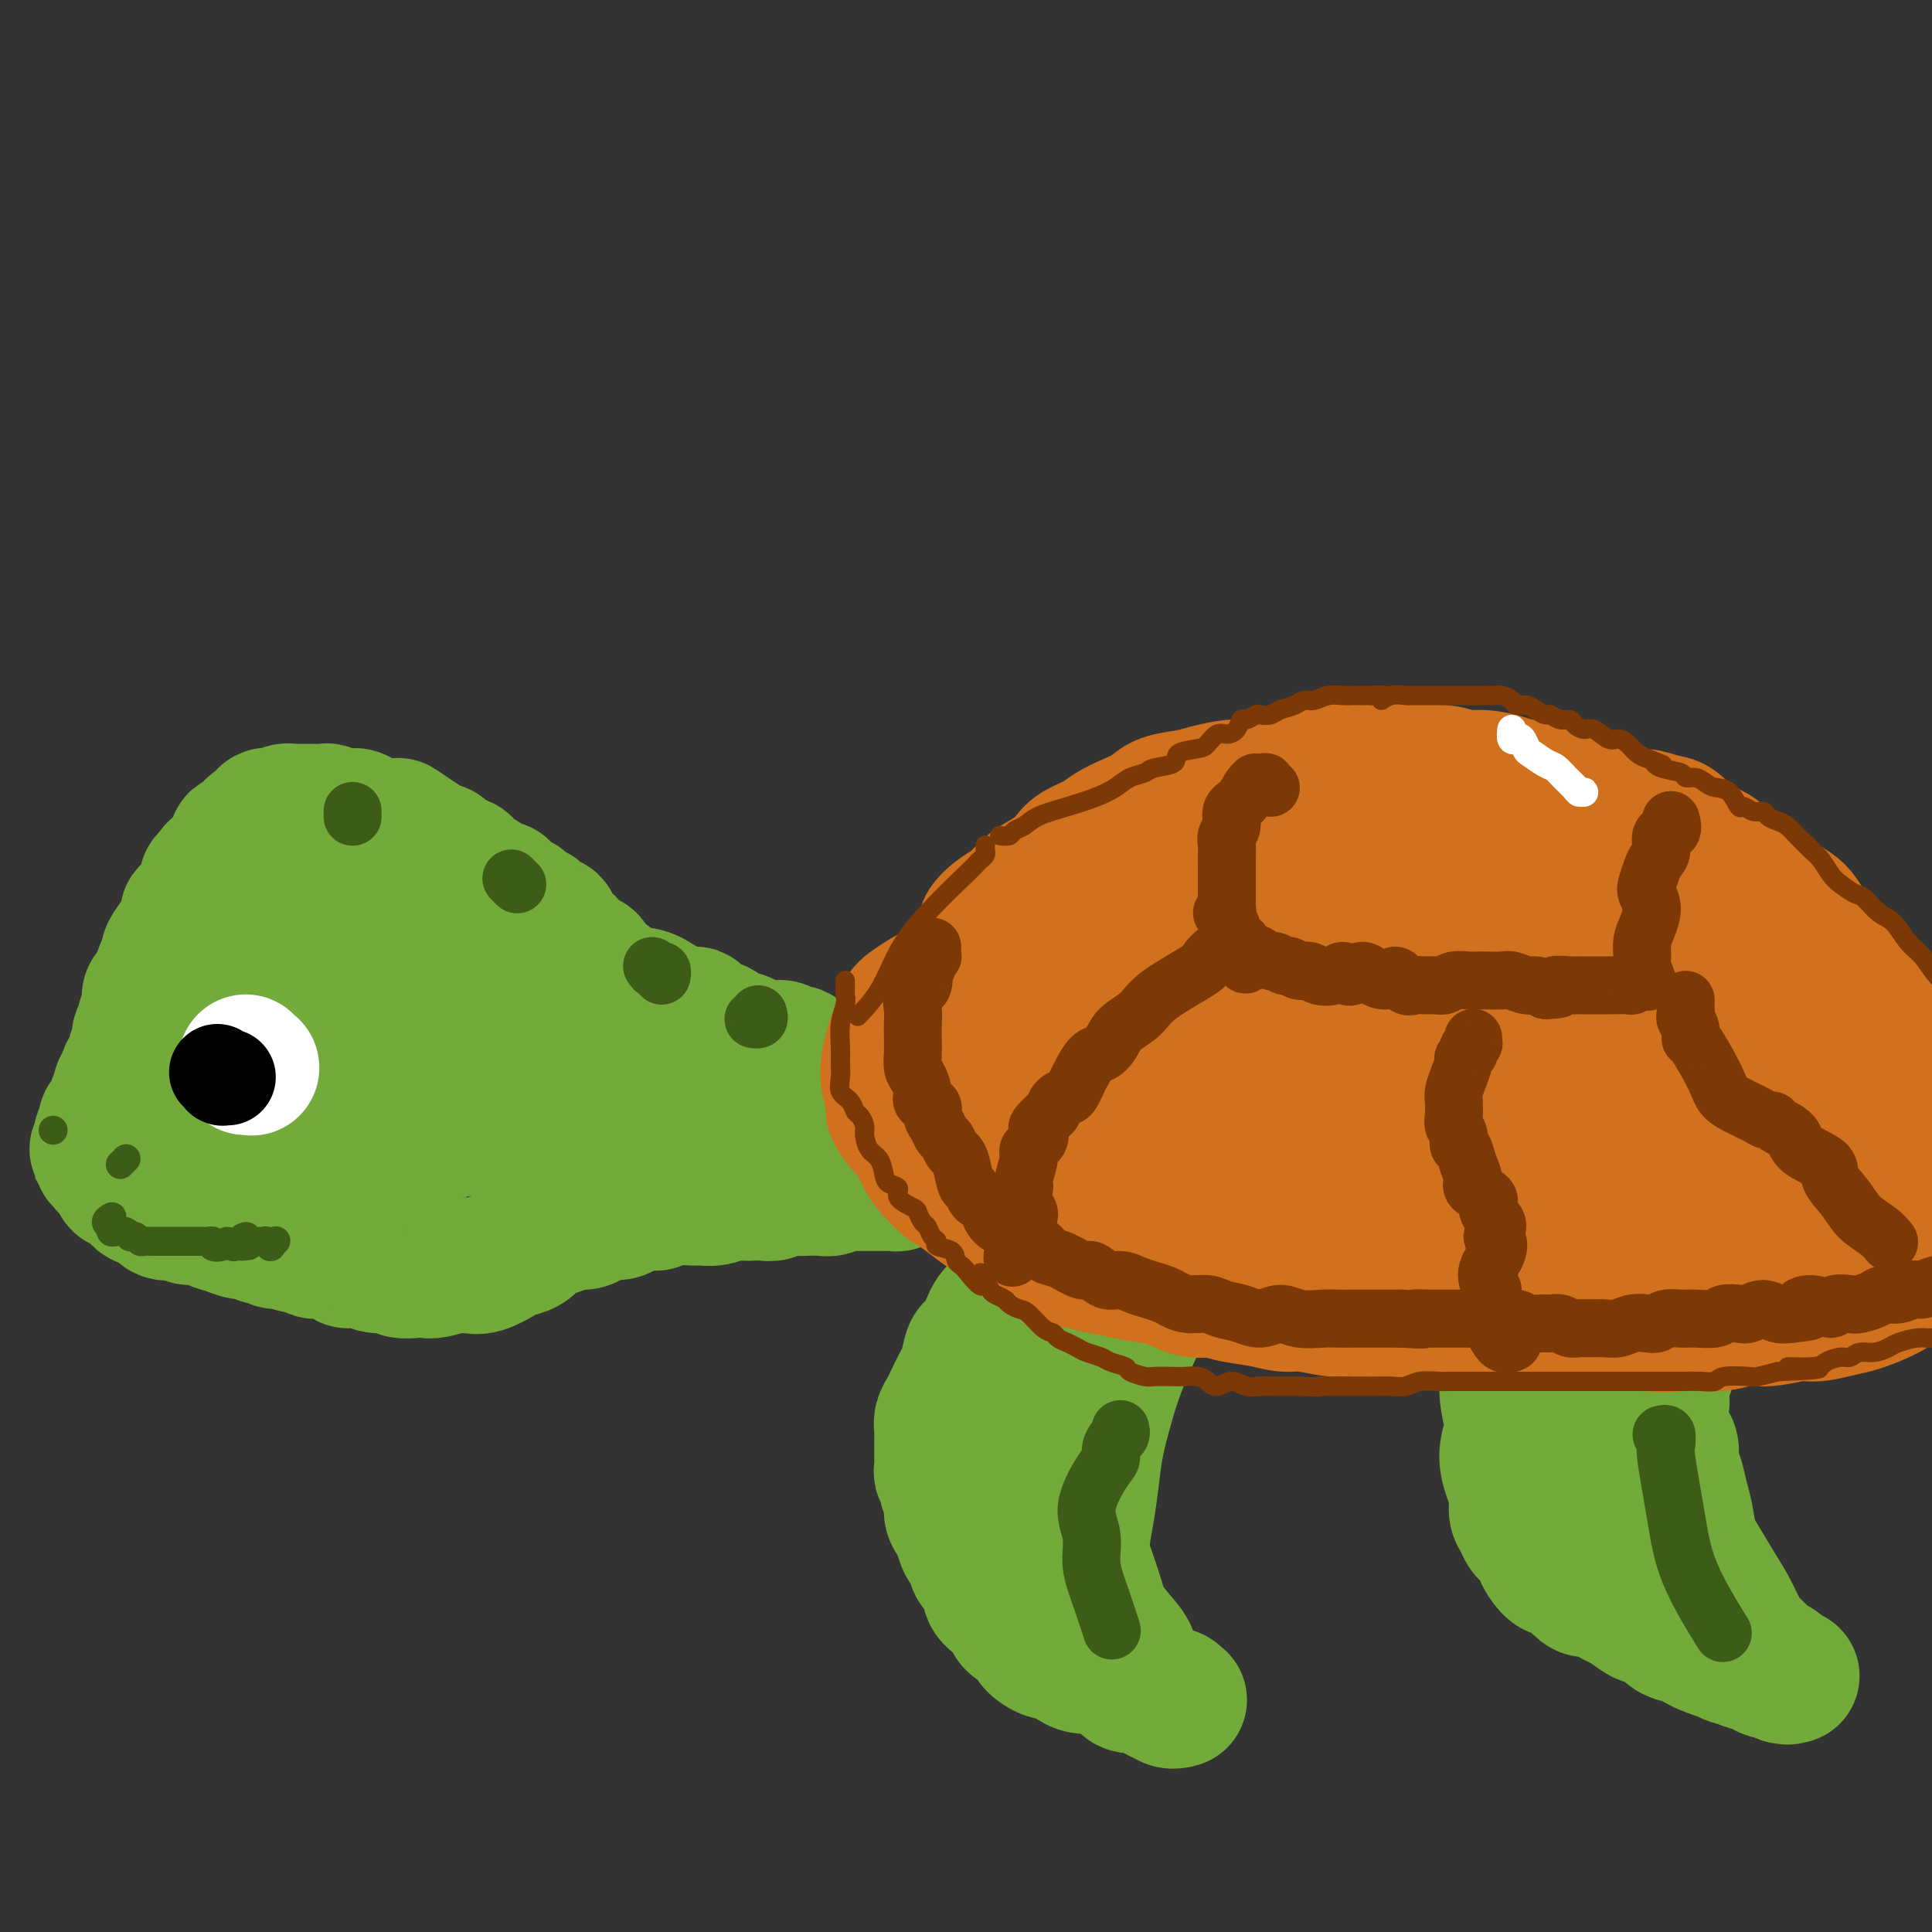 <svg viewBox='0 0 400 400' version='1.1' xmlns='http://www.w3.org/2000/svg' xmlns:xlink='http://www.w3.org/1999/xlink'><rect x="0" y="0" width="400" height="400" fill="#333333" stroke="none"/><g fill='none' stroke='rgb(210,113,29)' stroke-width='28' stroke-linecap='round' stroke-linejoin='round'><path d='M248,187c-0.051,-0.145 -0.101,-0.290 0,0c0.101,0.290 0.354,1.017 1,1c0.646,-0.017 1.686,-0.776 2,-1c0.314,-0.224 -0.097,0.087 1,0c1.097,-0.087 3.702,-0.573 6,-1c2.298,-0.427 4.288,-0.796 6,-1c1.712,-0.204 3.145,-0.243 5,0c1.855,0.243 4.132,0.767 6,1c1.868,0.233 3.328,0.174 5,0c1.672,-0.174 3.554,-0.464 5,0c1.446,0.464 2.454,1.682 4,2c1.546,0.318 3.631,-0.265 5,0c1.369,0.265 2.022,1.376 3,2c0.978,0.624 2.280,0.759 4,1c1.720,0.241 3.856,0.588 5,1c1.144,0.412 1.295,0.888 2,1c0.705,0.112 1.962,-0.139 3,0c1.038,0.139 1.856,0.670 3,1c1.144,0.330 2.613,0.459 4,1c1.387,0.541 2.692,1.495 4,2c1.308,0.505 2.619,0.561 4,1c1.381,0.439 2.831,1.262 4,2c1.169,0.738 2.056,1.393 3,2c0.944,0.607 1.944,1.167 3,2c1.056,0.833 2.168,1.940 3,3c0.832,1.060 1.383,2.074 2,3c0.617,0.926 1.299,1.764 2,3c0.701,1.236 1.419,2.871 2,4c0.581,1.129 1.023,1.751 1,3c-0.023,1.249 -0.512,3.124 -1,5'/><path d='M345,225c-0.347,2.179 -1.215,3.626 -2,5c-0.785,1.374 -1.488,2.674 -2,4c-0.512,1.326 -0.832,2.676 -2,4c-1.168,1.324 -3.184,2.621 -5,4c-1.816,1.379 -3.431,2.838 -6,4c-2.569,1.162 -6.092,2.026 -9,3c-2.908,0.974 -5.202,2.058 -8,3c-2.798,0.942 -6.100,1.742 -9,2c-2.900,0.258 -5.399,-0.027 -8,0c-2.601,0.027 -5.303,0.364 -8,0c-2.697,-0.364 -5.389,-1.431 -8,-2c-2.611,-0.569 -5.141,-0.640 -8,-1c-2.859,-0.360 -6.048,-1.010 -9,-2c-2.952,-0.990 -5.667,-2.319 -8,-3c-2.333,-0.681 -4.282,-0.714 -7,-2c-2.718,-1.286 -6.204,-3.824 -9,-5c-2.796,-1.176 -4.901,-0.989 -7,-2c-2.099,-1.011 -4.191,-3.220 -6,-5c-1.809,-1.780 -3.334,-3.132 -5,-4c-1.666,-0.868 -3.474,-1.254 -5,-2c-1.526,-0.746 -2.771,-1.854 -4,-3c-1.229,-1.146 -2.443,-2.329 -3,-3c-0.557,-0.671 -0.456,-0.829 -1,-2c-0.544,-1.171 -1.733,-3.356 -2,-5c-0.267,-1.644 0.387,-2.749 1,-4c0.613,-1.251 1.183,-2.650 2,-4c0.817,-1.350 1.879,-2.652 3,-4c1.121,-1.348 2.300,-2.743 4,-4c1.700,-1.257 3.919,-2.377 6,-4c2.081,-1.623 4.023,-3.749 6,-5c1.977,-1.251 3.988,-1.625 6,-2'/><path d='M232,186c4.099,-2.272 5.346,-2.451 7,-3c1.654,-0.549 3.714,-1.466 6,-2c2.286,-0.534 4.797,-0.685 7,-1c2.203,-0.315 4.097,-0.796 6,-1c1.903,-0.204 3.816,-0.133 6,0c2.184,0.133 4.638,0.328 7,0c2.362,-0.328 4.633,-1.178 7,-1c2.367,0.178 4.831,1.384 7,2c2.169,0.616 4.045,0.640 6,1c1.955,0.360 3.989,1.055 6,2c2.011,0.945 3.997,2.142 6,3c2.003,0.858 4.022,1.379 6,2c1.978,0.621 3.915,1.341 6,2c2.085,0.659 4.318,1.257 6,2c1.682,0.743 2.815,1.630 5,3c2.185,1.370 5.424,3.224 7,4c1.576,0.776 1.491,0.473 2,1c0.509,0.527 1.612,1.883 3,3c1.388,1.117 3.062,1.996 4,3c0.938,1.004 1.139,2.135 2,3c0.861,0.865 2.382,1.466 3,2c0.618,0.534 0.334,1.002 1,2c0.666,0.998 2.284,2.525 3,4c0.716,1.475 0.531,2.898 1,4c0.469,1.102 1.591,1.884 2,3c0.409,1.116 0.106,2.568 0,4c-0.106,1.432 -0.015,2.845 0,4c0.015,1.155 -0.048,2.052 0,3c0.048,0.948 0.205,1.948 0,3c-0.205,1.052 -0.773,2.158 -1,3c-0.227,0.842 -0.114,1.421 0,2'/><path d='M353,243c0.353,4.319 0.236,2.116 0,2c-0.236,-0.116 -0.592,1.856 -1,3c-0.408,1.144 -0.868,1.461 -1,2c-0.132,0.539 0.064,1.301 0,2c-0.064,0.699 -0.387,1.334 -1,2c-0.613,0.666 -1.516,1.363 -2,2c-0.484,0.637 -0.547,1.213 -1,2c-0.453,0.787 -1.294,1.784 -2,2c-0.706,0.216 -1.277,-0.349 -2,0c-0.723,0.349 -1.598,1.613 -2,2c-0.402,0.387 -0.331,-0.104 -1,0c-0.669,0.104 -2.078,0.803 -3,1c-0.922,0.197 -1.358,-0.106 -2,0c-0.642,0.106 -1.491,0.622 -2,1c-0.509,0.378 -0.677,0.619 -1,1c-0.323,0.381 -0.802,0.902 -2,1c-1.198,0.098 -3.116,-0.225 -4,0c-0.884,0.225 -0.734,1.000 -2,1c-1.266,0.000 -3.947,-0.774 -6,-1c-2.053,-0.226 -3.479,0.097 -5,0c-1.521,-0.097 -3.135,-0.613 -5,-1c-1.865,-0.387 -3.979,-0.643 -6,-1c-2.021,-0.357 -3.950,-0.814 -6,-1c-2.050,-0.186 -4.221,-0.101 -6,0c-1.779,0.101 -3.166,0.219 -5,0c-1.834,-0.219 -4.114,-0.776 -6,-1c-1.886,-0.224 -3.378,-0.115 -5,0c-1.622,0.115 -3.373,0.237 -5,0c-1.627,-0.237 -3.130,-0.833 -5,-1c-1.870,-0.167 -4.106,0.095 -6,0c-1.894,-0.095 -3.447,-0.548 -5,-1'/><path d='M253,260c-12.772,-1.091 -6.203,-0.817 -5,-1c1.203,-0.183 -2.960,-0.823 -5,-1c-2.040,-0.177 -1.956,0.109 -4,0c-2.044,-0.109 -6.216,-0.613 -8,-1c-1.784,-0.387 -1.180,-0.657 -2,-1c-0.820,-0.343 -3.064,-0.758 -5,-1c-1.936,-0.242 -3.566,-0.309 -5,-1c-1.434,-0.691 -2.673,-2.005 -4,-3c-1.327,-0.995 -2.740,-1.670 -4,-2c-1.260,-0.330 -2.365,-0.315 -3,-1c-0.635,-0.685 -0.801,-2.070 -1,-3c-0.199,-0.930 -0.432,-1.404 -1,-2c-0.568,-0.596 -1.473,-1.314 -2,-2c-0.527,-0.686 -0.678,-1.342 -1,-2c-0.322,-0.658 -0.816,-1.320 -1,-2c-0.184,-0.680 -0.058,-1.378 0,-2c0.058,-0.622 0.048,-1.170 0,-2c-0.048,-0.830 -0.134,-1.944 0,-3c0.134,-1.056 0.489,-2.053 1,-3c0.511,-0.947 1.178,-1.843 2,-3c0.822,-1.157 1.800,-2.574 3,-4c1.200,-1.426 2.622,-2.861 4,-4c1.378,-1.139 2.713,-1.981 4,-3c1.287,-1.019 2.526,-2.214 4,-3c1.474,-0.786 3.182,-1.163 5,-2c1.818,-0.837 3.747,-2.133 6,-3c2.253,-0.867 4.830,-1.304 7,-2c2.170,-0.696 3.932,-1.650 6,-2c2.068,-0.350 4.441,-0.094 7,0c2.559,0.094 5.302,0.027 8,0c2.698,-0.027 5.349,-0.013 8,0'/><path d='M267,201c5.044,0.439 6.156,1.537 8,2c1.844,0.463 4.422,0.292 8,1c3.578,0.708 8.157,2.296 10,3c1.843,0.704 0.948,0.523 2,1c1.052,0.477 4.049,1.612 6,3c1.951,1.388 2.857,3.028 4,4c1.143,0.972 2.523,1.275 3,2c0.477,0.725 0.052,1.870 0,3c-0.052,1.130 0.268,2.245 0,3c-0.268,0.755 -1.124,1.152 -3,2c-1.876,0.848 -4.773,2.149 -8,3c-3.227,0.851 -6.785,1.253 -11,2c-4.215,0.747 -9.088,1.839 -14,2c-4.912,0.161 -9.863,-0.608 -14,-1c-4.137,-0.392 -7.458,-0.407 -10,-1c-2.542,-0.593 -4.303,-1.763 -6,-3c-1.697,-1.237 -3.330,-2.539 -4,-4c-0.670,-1.461 -0.376,-3.079 0,-5c0.376,-1.921 0.833,-4.144 3,-6c2.167,-1.856 6.042,-3.344 10,-5c3.958,-1.656 7.998,-3.480 13,-5c5.002,-1.520 10.967,-2.735 17,-3c6.033,-0.265 12.134,0.421 18,1c5.866,0.579 11.496,1.050 16,2c4.504,0.950 7.882,2.379 11,4c3.118,1.621 5.975,3.435 8,5c2.025,1.565 3.220,2.881 4,4c0.780,1.119 1.147,2.042 1,3c-0.147,0.958 -0.809,1.950 -2,3c-1.191,1.050 -2.912,2.157 -5,3c-2.088,0.843 -4.544,1.421 -7,2'/><path d='M325,226c-4.007,2.011 -7.024,3.039 -10,3c-2.976,-0.039 -5.910,-1.146 -9,-2c-3.090,-0.854 -6.336,-1.456 -8,-2c-1.664,-0.544 -1.747,-1.029 -2,-1c-0.253,0.029 -0.676,0.571 -1,0c-0.324,-0.571 -0.547,-2.254 0,-3c0.547,-0.746 1.866,-0.556 4,-1c2.134,-0.444 5.083,-1.524 8,-2c2.917,-0.476 5.802,-0.350 9,0c3.198,0.350 6.708,0.922 10,1c3.292,0.078 6.367,-0.338 9,0c2.633,0.338 4.823,1.429 6,2c1.177,0.571 1.343,0.623 2,1c0.657,0.377 1.807,1.079 2,1c0.193,-0.079 -0.572,-0.937 -1,-1c-0.428,-0.063 -0.518,0.671 -1,1c-0.482,0.329 -1.356,0.254 -3,0c-1.644,-0.254 -4.057,-0.686 -7,-1c-2.943,-0.314 -6.416,-0.508 -10,-1c-3.584,-0.492 -7.279,-1.280 -11,-2c-3.721,-0.720 -7.467,-1.373 -11,-2c-3.533,-0.627 -6.852,-1.230 -10,-2c-3.148,-0.770 -6.124,-1.709 -9,-2c-2.876,-0.291 -5.653,0.066 -8,0c-2.347,-0.066 -4.266,-0.553 -6,-1c-1.734,-0.447 -3.283,-0.852 -5,-1c-1.717,-0.148 -3.601,-0.040 -5,0c-1.399,0.040 -2.313,0.011 -3,0c-0.687,-0.011 -1.146,-0.003 -2,0c-0.854,0.003 -2.101,0.001 -3,0c-0.899,-0.001 -1.449,-0.000 -2,0'/><path d='M248,211c-15.593,-1.967 -6.075,-0.885 -3,0c3.075,0.885 -0.291,1.573 -2,2c-1.709,0.427 -1.760,0.594 -2,1c-0.240,0.406 -0.668,1.051 -1,1c-0.332,-0.051 -0.567,-0.798 -1,-1c-0.433,-0.202 -1.064,0.142 -2,0c-0.936,-0.142 -2.179,-0.769 -3,-1c-0.821,-0.231 -1.221,-0.066 -2,0c-0.779,0.066 -1.938,0.031 -3,0c-1.062,-0.031 -2.029,-0.060 -3,0c-0.971,0.060 -1.946,0.208 -3,0c-1.054,-0.208 -2.185,-0.774 -3,-1c-0.815,-0.226 -1.312,-0.114 -2,0c-0.688,0.114 -1.566,0.231 -2,0c-0.434,-0.231 -0.424,-0.809 -1,-1c-0.576,-0.191 -1.737,0.004 -3,0c-1.263,-0.004 -2.629,-0.207 -3,0c-0.371,0.207 0.254,0.825 0,1c-0.254,0.175 -1.388,-0.092 -2,0c-0.612,0.092 -0.704,0.542 -1,1c-0.296,0.458 -0.796,0.923 -1,1c-0.204,0.077 -0.112,-0.235 0,0c0.112,0.235 0.244,1.017 0,2c-0.244,0.983 -0.865,2.167 -1,3c-0.135,0.833 0.215,1.315 0,2c-0.215,0.685 -0.997,1.572 -1,2c-0.003,0.428 0.773,0.396 1,1c0.227,0.604 -0.094,1.842 0,3c0.094,1.158 0.602,2.235 1,3c0.398,0.765 0.685,1.219 1,2c0.315,0.781 0.657,1.891 1,3'/><path d='M207,235c0.792,2.214 0.774,1.749 1,2c0.226,0.251 0.698,1.218 1,2c0.302,0.782 0.435,1.379 1,2c0.565,0.621 1.562,1.266 2,2c0.438,0.734 0.318,1.559 1,2c0.682,0.441 2.166,0.500 3,1c0.834,0.500 1.016,1.443 2,2c0.984,0.557 2.769,0.730 4,1c1.231,0.270 1.907,0.637 3,1c1.093,0.363 2.601,0.724 4,1c1.399,0.276 2.689,0.469 4,1c1.311,0.531 2.644,1.399 5,2c2.356,0.601 5.735,0.934 9,1c3.265,0.066 6.418,-0.136 11,-1c4.582,-0.864 10.595,-2.390 13,-3c2.405,-0.610 1.203,-0.305 0,0'/></g>
<g fill='none' stroke='rgb(115,171,58)' stroke-width='28' stroke-linecap='round' stroke-linejoin='round'><path d='M189,217c0.006,-0.009 0.013,-0.017 0,0c-0.013,0.017 -0.045,0.060 0,0c0.045,-0.060 0.168,-0.224 0,0c-0.168,0.224 -0.626,0.834 -1,1c-0.374,0.166 -0.665,-0.113 -1,0c-0.335,0.113 -0.713,0.619 -2,1c-1.287,0.381 -3.482,0.638 -5,1c-1.518,0.362 -2.360,0.830 -3,1c-0.640,0.170 -1.077,0.044 -2,0c-0.923,-0.044 -2.330,-0.006 -3,0c-0.670,0.006 -0.603,-0.022 -1,0c-0.397,0.022 -1.257,0.093 -2,0c-0.743,-0.093 -1.369,-0.351 -2,-1c-0.631,-0.649 -1.268,-1.691 -2,-2c-0.732,-0.309 -1.561,0.114 -2,0c-0.439,-0.114 -0.488,-0.765 -1,-1c-0.512,-0.235 -1.487,-0.053 -2,0c-0.513,0.053 -0.565,-0.022 -1,0c-0.435,0.022 -1.252,0.142 -2,0c-0.748,-0.142 -1.425,-0.547 -2,-1c-0.575,-0.453 -1.047,-0.953 -2,-1c-0.953,-0.047 -2.387,0.360 -3,0c-0.613,-0.360 -0.406,-1.487 -1,-2c-0.594,-0.513 -1.989,-0.411 -3,-1c-1.011,-0.589 -1.637,-1.869 -2,-2c-0.363,-0.131 -0.465,0.886 -1,1c-0.535,0.114 -1.505,-0.674 -2,-1c-0.495,-0.326 -0.514,-0.191 -1,0c-0.486,0.191 -1.439,0.436 -2,0c-0.561,-0.436 -0.732,-1.553 -1,-2c-0.268,-0.447 -0.634,-0.223 -1,0'/><path d='M136,208c-5.257,-2.174 -1.899,-1.107 -1,-1c0.899,0.107 -0.660,-0.744 -2,-1c-1.340,-0.256 -2.461,0.083 -3,0c-0.539,-0.083 -0.497,-0.590 -1,-1c-0.503,-0.410 -1.552,-0.725 -2,-1c-0.448,-0.275 -0.295,-0.511 -1,-1c-0.705,-0.489 -2.268,-1.229 -3,-2c-0.732,-0.771 -0.634,-1.571 -1,-2c-0.366,-0.429 -1.196,-0.487 -2,-1c-0.804,-0.513 -1.582,-1.481 -2,-2c-0.418,-0.519 -0.477,-0.591 -1,-1c-0.523,-0.409 -1.511,-1.156 -2,-2c-0.489,-0.844 -0.480,-1.785 -1,-2c-0.520,-0.215 -1.571,0.294 -2,0c-0.429,-0.294 -0.237,-1.393 -1,-2c-0.763,-0.607 -2.479,-0.722 -3,-1c-0.521,-0.278 0.155,-0.718 0,-1c-0.155,-0.282 -1.140,-0.404 -2,-1c-0.860,-0.596 -1.595,-1.664 -2,-2c-0.405,-0.336 -0.481,0.060 -1,0c-0.519,-0.060 -1.482,-0.575 -2,-1c-0.518,-0.425 -0.590,-0.759 -1,-1c-0.410,-0.241 -1.156,-0.390 -2,-1c-0.844,-0.610 -1.784,-1.683 -2,-2c-0.216,-0.317 0.294,0.121 0,0c-0.294,-0.121 -1.391,-0.802 -2,-1c-0.609,-0.198 -0.729,0.085 -1,0c-0.271,-0.085 -0.691,-0.538 -1,-1c-0.309,-0.462 -0.506,-0.932 -1,-1c-0.494,-0.068 -1.284,0.266 -2,0c-0.716,-0.266 -1.358,-1.133 -2,-2'/><path d='M87,174c-8.018,-5.504 -3.562,-2.263 -2,-1c1.562,1.263 0.231,0.550 -1,0c-1.231,-0.550 -2.362,-0.936 -3,-1c-0.638,-0.064 -0.784,0.193 -1,0c-0.216,-0.193 -0.502,-0.835 -1,-1c-0.498,-0.165 -1.207,0.148 -2,0c-0.793,-0.148 -1.668,-0.758 -2,-1c-0.332,-0.242 -0.119,-0.116 0,0c0.119,0.116 0.144,0.224 0,0c-0.144,-0.224 -0.457,-0.778 -1,-1c-0.543,-0.222 -1.315,-0.112 -2,0c-0.685,0.112 -1.283,0.226 -2,0c-0.717,-0.226 -1.553,-0.793 -2,-1c-0.447,-0.207 -0.505,-0.056 -1,0c-0.495,0.056 -1.428,0.015 -2,0c-0.572,-0.015 -0.782,-0.005 -1,0c-0.218,0.005 -0.445,0.005 -1,0c-0.555,-0.005 -1.439,-0.015 -2,0c-0.561,0.015 -0.799,0.054 -1,0c-0.201,-0.054 -0.364,-0.203 -1,0c-0.636,0.203 -1.746,0.757 -2,1c-0.254,0.243 0.349,0.173 0,0c-0.349,-0.173 -1.650,-0.450 -2,0c-0.350,0.450 0.252,1.627 0,2c-0.252,0.373 -1.358,-0.057 -2,0c-0.642,0.057 -0.820,0.600 -1,1c-0.180,0.400 -0.363,0.657 -1,1c-0.637,0.343 -1.727,0.772 -2,1c-0.273,0.228 0.273,0.254 0,1c-0.273,0.746 -1.364,2.213 -2,3c-0.636,0.787 -0.818,0.893 -1,1'/><path d='M46,179c-2.423,1.816 -0.979,0.858 -1,1c-0.021,0.142 -1.506,1.386 -2,2c-0.494,0.614 0.003,0.599 0,1c-0.003,0.401 -0.508,1.220 -1,2c-0.492,0.780 -0.972,1.522 -1,2c-0.028,0.478 0.397,0.693 0,1c-0.397,0.307 -1.617,0.706 -2,1c-0.383,0.294 0.070,0.484 0,1c-0.070,0.516 -0.662,1.358 -1,2c-0.338,0.642 -0.420,1.084 -1,2c-0.580,0.916 -1.657,2.306 -2,3c-0.343,0.694 0.049,0.690 0,1c-0.049,0.310 -0.539,0.933 -1,2c-0.461,1.067 -0.894,2.579 -1,3c-0.106,0.421 0.116,-0.248 0,0c-0.116,0.248 -0.571,1.415 -1,2c-0.429,0.585 -0.832,0.589 -1,1c-0.168,0.411 -0.101,1.227 0,2c0.101,0.773 0.237,1.501 0,2c-0.237,0.499 -0.847,0.768 -1,1c-0.153,0.232 0.151,0.428 0,1c-0.151,0.572 -0.758,1.519 -1,2c-0.242,0.481 -0.120,0.495 0,1c0.120,0.505 0.238,1.501 0,2c-0.238,0.499 -0.833,0.501 -1,1c-0.167,0.499 0.095,1.495 0,2c-0.095,0.505 -0.548,0.519 -1,1c-0.452,0.481 -0.905,1.428 -1,2c-0.095,0.572 0.167,0.769 0,1c-0.167,0.231 -0.762,0.494 -1,1c-0.238,0.506 -0.119,1.253 0,2'/><path d='M25,227c-1.172,3.365 -1.102,1.279 -1,1c0.102,-0.279 0.237,1.249 0,2c-0.237,0.751 -0.847,0.726 -1,1c-0.153,0.274 0.151,0.847 0,1c-0.151,0.153 -0.758,-0.113 -1,0c-0.242,0.113 -0.118,0.604 0,1c0.118,0.396 0.229,0.697 0,1c-0.229,0.303 -0.798,0.607 -1,1c-0.202,0.393 -0.036,0.874 0,1c0.036,0.126 -0.058,-0.102 0,0c0.058,0.102 0.268,0.534 0,1c-0.268,0.466 -1.015,0.965 -1,1c0.015,0.035 0.792,-0.394 1,0c0.208,0.394 -0.151,1.610 0,2c0.151,0.390 0.813,-0.045 1,0c0.187,0.045 -0.101,0.569 0,1c0.101,0.431 0.592,0.767 1,1c0.408,0.233 0.732,0.362 1,1c0.268,0.638 0.479,1.787 1,2c0.521,0.213 1.351,-0.508 2,0c0.649,0.508 1.117,2.245 2,3c0.883,0.755 2.180,0.527 3,1c0.820,0.473 1.163,1.646 2,2c0.837,0.354 2.166,-0.113 3,0c0.834,0.113 1.172,0.805 2,1c0.828,0.195 2.147,-0.106 3,0c0.853,0.106 1.240,0.620 2,1c0.760,0.380 1.895,0.628 3,1c1.105,0.372 2.182,0.869 3,1c0.818,0.131 1.377,-0.106 2,0c0.623,0.106 1.312,0.553 2,1'/><path d='M54,256c3.776,1.017 3.214,1.061 3,1c-0.214,-0.061 -0.082,-0.227 1,0c1.082,0.227 3.114,0.848 4,1c0.886,0.152 0.627,-0.166 1,0c0.373,0.166 1.377,0.814 2,1c0.623,0.186 0.865,-0.090 2,0c1.135,0.090 3.161,0.545 4,1c0.839,0.455 0.489,0.910 1,1c0.511,0.090 1.884,-0.186 3,0c1.116,0.186 1.976,0.834 3,1c1.024,0.166 2.212,-0.151 3,0c0.788,0.151 1.176,0.769 2,1c0.824,0.231 2.083,0.076 3,0c0.917,-0.076 1.493,-0.071 2,0c0.507,0.071 0.944,0.209 2,0c1.056,-0.209 2.729,-0.763 4,-1c1.271,-0.237 2.140,-0.157 3,0c0.860,0.157 1.711,0.389 3,0c1.289,-0.389 3.016,-1.400 4,-2c0.984,-0.600 1.225,-0.791 2,-1c0.775,-0.209 2.084,-0.438 3,-1c0.916,-0.562 1.439,-1.456 2,-2c0.561,-0.544 1.162,-0.737 2,-1c0.838,-0.263 1.914,-0.596 3,-1c1.086,-0.404 2.182,-0.878 3,-1c0.818,-0.122 1.359,0.108 2,0c0.641,-0.108 1.382,-0.554 2,-1c0.618,-0.446 1.114,-0.893 2,-1c0.886,-0.107 2.162,0.125 3,0c0.838,-0.125 1.240,-0.607 2,-1c0.760,-0.393 1.880,-0.696 3,-1'/><path d='M133,249c7.209,-2.105 3.730,-0.367 3,0c-0.730,0.367 1.287,-0.638 3,-1c1.713,-0.362 3.120,-0.083 4,0c0.880,0.083 1.233,-0.030 2,0c0.767,0.030 1.949,0.204 3,0c1.051,-0.204 1.973,-0.786 3,-1c1.027,-0.214 2.161,-0.061 3,0c0.839,0.061 1.384,0.030 2,0c0.616,-0.030 1.305,-0.061 2,0c0.695,0.061 1.397,0.212 2,0c0.603,-0.212 1.106,-0.788 2,-1c0.894,-0.212 2.180,-0.061 3,0c0.820,0.061 1.174,0.030 2,0c0.826,-0.030 2.125,-0.061 3,0c0.875,0.061 1.326,0.212 2,0c0.674,-0.212 1.571,-0.789 2,-1c0.429,-0.211 0.391,-0.056 1,0c0.609,0.056 1.865,0.015 3,0c1.135,-0.015 2.149,-0.003 3,0c0.851,0.003 1.537,-0.003 2,0c0.463,0.003 0.702,0.015 1,0c0.298,-0.015 0.656,-0.057 1,0c0.344,0.057 0.673,0.211 1,0c0.327,-0.211 0.652,-0.789 1,-1c0.348,-0.211 0.720,-0.057 1,0c0.280,0.057 0.467,0.015 1,0c0.533,-0.015 1.413,-0.004 2,0c0.587,0.004 0.882,0.001 1,0c0.118,-0.001 0.059,-0.001 0,0'/><path d='M172,233c0.097,0.009 0.194,0.018 0,0c-0.194,-0.018 -0.680,-0.064 -1,0c-0.320,0.064 -0.474,0.238 -1,0c-0.526,-0.238 -1.423,-0.889 -2,-1c-0.577,-0.111 -0.833,0.319 -2,0c-1.167,-0.319 -3.245,-1.387 -6,-2c-2.755,-0.613 -6.188,-0.771 -9,-1c-2.812,-0.229 -5.002,-0.528 -7,-1c-1.998,-0.472 -3.804,-1.118 -6,-1c-2.196,0.118 -4.784,1.001 -7,1c-2.216,-0.001 -4.061,-0.884 -6,-1c-1.939,-0.116 -3.971,0.536 -6,1c-2.029,0.464 -4.056,0.740 -6,1c-1.944,0.260 -3.804,0.503 -6,1c-2.196,0.497 -4.729,1.246 -7,2c-2.271,0.754 -4.280,1.512 -6,2c-1.720,0.488 -3.152,0.706 -5,1c-1.848,0.294 -4.111,0.665 -6,1c-1.889,0.335 -3.405,0.634 -5,1c-1.595,0.366 -3.270,0.799 -5,1c-1.730,0.201 -3.515,0.169 -5,0c-1.485,-0.169 -2.669,-0.475 -4,-1c-1.331,-0.525 -2.810,-1.267 -4,-2c-1.190,-0.733 -2.092,-1.456 -3,-2c-0.908,-0.544 -1.823,-0.908 -3,-2c-1.177,-1.092 -2.617,-2.911 -3,-5c-0.383,-2.089 0.290,-4.449 1,-7c0.710,-2.551 1.458,-5.292 3,-8c1.542,-2.708 3.877,-5.383 6,-8c2.123,-2.617 4.035,-5.176 6,-7c1.965,-1.824 3.982,-2.912 6,-4'/><path d='M73,192c2.729,-1.934 3.550,-1.270 5,-1c1.450,0.270 3.528,0.145 5,1c1.472,0.855 2.338,2.688 3,5c0.662,2.312 1.121,5.102 1,8c-0.121,2.898 -0.821,5.904 -2,9c-1.179,3.096 -2.838,6.282 -5,9c-2.162,2.718 -4.827,4.970 -7,7c-2.173,2.030 -3.854,3.840 -6,5c-2.146,1.160 -4.757,1.671 -7,2c-2.243,0.329 -4.118,0.476 -6,0c-1.882,-0.476 -3.770,-1.574 -5,-3c-1.230,-1.426 -1.800,-3.181 -2,-5c-0.200,-1.819 -0.030,-3.701 1,-6c1.030,-2.299 2.920,-5.013 5,-7c2.080,-1.987 4.351,-3.246 7,-5c2.649,-1.754 5.676,-4.004 9,-5c3.324,-0.996 6.945,-0.740 10,-1c3.055,-0.260 5.545,-1.038 8,0c2.455,1.038 4.875,3.890 6,5c1.125,1.110 0.954,0.477 1,1c0.046,0.523 0.307,2.203 0,4c-0.307,1.797 -1.184,3.711 -2,5c-0.816,1.289 -1.570,1.952 -3,3c-1.430,1.048 -3.534,2.479 -5,3c-1.466,0.521 -2.292,0.131 -3,0c-0.708,-0.131 -1.298,-0.002 -2,0c-0.702,0.002 -1.517,-0.124 -2,-1c-0.483,-0.876 -0.635,-2.503 0,-4c0.635,-1.497 2.055,-2.865 4,-4c1.945,-1.135 4.413,-2.039 7,-3c2.587,-0.961 5.294,-1.981 8,-3'/><path d='M96,211c4.329,-1.834 5.653,-1.419 7,-1c1.347,0.419 2.719,0.843 3,2c0.281,1.157 -0.529,3.046 -1,4c-0.471,0.954 -0.604,0.974 -2,2c-1.396,1.026 -4.056,3.060 -7,5c-2.944,1.940 -6.170,3.788 -9,5c-2.830,1.212 -5.262,1.788 -8,2c-2.738,0.212 -5.782,0.061 -7,0c-1.218,-0.061 -0.609,-0.030 0,0'/><path d='M223,257c-0.447,0.032 -0.893,0.064 -1,0c-0.107,-0.064 0.127,-0.225 0,0c-0.127,0.225 -0.613,0.836 -1,1c-0.387,0.164 -0.674,-0.118 -1,0c-0.326,0.118 -0.692,0.635 -1,1c-0.308,0.365 -0.557,0.577 -1,1c-0.443,0.423 -1.081,1.056 -2,2c-0.919,0.944 -2.119,2.198 -3,3c-0.881,0.802 -1.444,1.151 -2,2c-0.556,0.849 -1.104,2.199 -2,3c-0.896,0.801 -2.138,1.052 -3,2c-0.862,0.948 -1.343,2.594 -2,4c-0.657,1.406 -1.489,2.572 -2,3c-0.511,0.428 -0.700,0.117 -1,1c-0.300,0.883 -0.711,2.961 -1,4c-0.289,1.039 -0.456,1.041 -1,2c-0.544,0.959 -1.466,2.876 -2,4c-0.534,1.124 -0.679,1.456 -1,2c-0.321,0.544 -0.818,1.300 -1,2c-0.182,0.700 -0.048,1.343 0,2c0.048,0.657 0.012,1.328 0,2c-0.012,0.672 0.001,1.345 0,2c-0.001,0.655 -0.015,1.292 0,2c0.015,0.708 0.061,1.487 0,2c-0.061,0.513 -0.227,0.760 0,1c0.227,0.240 0.848,0.473 1,1c0.152,0.527 -0.167,1.348 0,2c0.167,0.652 0.818,1.133 1,2c0.182,0.867 -0.105,2.118 0,3c0.105,0.882 0.601,1.395 1,2c0.399,0.605 0.699,1.303 1,2'/><path d='M199,317c1.004,4.142 1.513,2.997 2,3c0.487,0.003 0.952,1.156 1,2c0.048,0.844 -0.321,1.381 0,2c0.321,0.619 1.333,1.321 2,2c0.667,0.679 0.988,1.337 1,2c0.012,0.663 -0.287,1.333 0,2c0.287,0.667 1.160,1.333 2,2c0.840,0.667 1.647,1.335 2,2c0.353,0.665 0.254,1.325 1,2c0.746,0.675 2.339,1.364 3,2c0.661,0.636 0.392,1.218 1,2c0.608,0.782 2.095,1.763 3,2c0.905,0.237 1.230,-0.271 2,0c0.770,0.271 1.986,1.320 3,2c1.014,0.680 1.827,0.989 3,1c1.173,0.011 2.707,-0.276 4,0c1.293,0.276 2.344,1.117 3,2c0.656,0.883 0.917,1.810 2,2c1.083,0.190 2.987,-0.355 4,0c1.013,0.355 1.133,1.612 2,2c0.867,0.388 2.481,-0.092 3,0c0.519,0.092 -0.055,0.756 0,1c0.055,0.244 0.741,0.067 1,0c0.259,-0.067 0.092,-0.025 0,0c-0.092,0.025 -0.110,0.032 0,0c0.110,-0.032 0.346,-0.102 0,0c-0.346,0.102 -1.275,0.375 -2,0c-0.725,-0.375 -1.246,-1.400 -2,-2c-0.754,-0.600 -1.742,-0.777 -3,-1c-1.258,-0.223 -2.788,-0.492 -4,-1c-1.212,-0.508 -2.106,-1.254 -3,-2'/><path d='M230,346c-2.556,-1.214 -2.447,-1.748 -3,-2c-0.553,-0.252 -1.769,-0.223 -3,-2c-1.231,-1.777 -2.477,-5.360 -3,-7c-0.523,-1.640 -0.322,-1.338 -1,-2c-0.678,-0.662 -2.235,-2.287 -3,-4c-0.765,-1.713 -0.737,-3.515 -1,-5c-0.263,-1.485 -0.816,-2.655 -1,-4c-0.184,-1.345 0.001,-2.867 0,-4c-0.001,-1.133 -0.189,-1.878 0,-3c0.189,-1.122 0.753,-2.621 1,-4c0.247,-1.379 0.176,-2.637 0,-4c-0.176,-1.363 -0.458,-2.831 0,-4c0.458,-1.169 1.654,-2.039 2,-3c0.346,-0.961 -0.159,-2.014 0,-3c0.159,-0.986 0.983,-1.906 2,-3c1.017,-1.094 2.227,-2.361 3,-4c0.773,-1.639 1.110,-3.650 2,-5c0.890,-1.350 2.332,-2.038 3,-3c0.668,-0.962 0.561,-2.198 1,-3c0.439,-0.802 1.424,-1.171 2,-2c0.576,-0.829 0.743,-2.117 1,-3c0.257,-0.883 0.605,-1.360 1,-2c0.395,-0.640 0.837,-1.441 1,-2c0.163,-0.559 0.047,-0.874 0,-1c-0.047,-0.126 -0.023,-0.063 0,0'/><path d='M241,266c-0.369,0.400 -0.738,0.799 -1,1c-0.262,0.201 -0.416,0.203 -1,1c-0.584,0.797 -1.599,2.388 -2,3c-0.401,0.612 -0.187,0.244 -1,2c-0.813,1.756 -2.651,5.636 -4,9c-1.349,3.364 -2.208,6.213 -3,9c-0.792,2.787 -1.517,5.513 -2,8c-0.483,2.487 -0.726,4.734 -1,7c-0.274,2.266 -0.581,4.551 -1,7c-0.419,2.449 -0.949,5.062 -1,7c-0.051,1.938 0.379,3.203 1,5c0.621,1.797 1.434,4.128 2,6c0.566,1.872 0.884,3.285 2,5c1.116,1.715 3.031,3.731 4,5c0.969,1.269 0.991,1.791 1,2c0.009,0.209 0.004,0.104 0,0'/><path d='M313,276c-0.003,0.364 -0.006,0.727 0,1c0.006,0.273 0.021,0.455 0,1c-0.021,0.545 -0.077,1.453 0,2c0.077,0.547 0.286,0.733 0,2c-0.286,1.267 -1.067,3.616 -1,6c0.067,2.384 0.984,4.802 1,7c0.016,2.198 -0.868,4.174 -1,6c-0.132,1.826 0.488,3.500 1,5c0.512,1.500 0.914,2.824 1,4c0.086,1.176 -0.146,2.202 0,3c0.146,0.798 0.668,1.368 1,2c0.332,0.632 0.473,1.326 1,2c0.527,0.674 1.440,1.328 2,2c0.560,0.672 0.769,1.362 1,2c0.231,0.638 0.485,1.222 1,2c0.515,0.778 1.291,1.749 2,2c0.709,0.251 1.349,-0.217 2,0c0.651,0.217 1.312,1.119 2,2c0.688,0.881 1.405,1.741 2,2c0.595,0.259 1.070,-0.081 2,0c0.930,0.081 2.317,0.585 3,1c0.683,0.415 0.662,0.740 1,1c0.338,0.260 1.034,0.455 2,1c0.966,0.545 2.202,1.441 3,2c0.798,0.559 1.158,0.780 2,1c0.842,0.220 2.165,0.440 3,1c0.835,0.560 1.183,1.459 2,2c0.817,0.541 2.105,0.722 3,1c0.895,0.278 1.399,0.651 2,1c0.601,0.349 1.301,0.675 2,1'/><path d='M353,341c4.785,2.039 4.248,1.138 4,1c-0.248,-0.138 -0.207,0.489 1,1c1.207,0.511 3.579,0.906 4,1c0.421,0.094 -1.110,-0.115 -1,0c0.110,0.115 1.862,0.553 3,1c1.138,0.447 1.663,0.904 2,1c0.337,0.096 0.486,-0.171 1,0c0.514,0.171 1.393,0.778 2,1c0.607,0.222 0.944,0.060 1,0c0.056,-0.060 -0.167,-0.016 0,0c0.167,0.016 0.726,0.006 1,0c0.274,-0.006 0.264,-0.009 0,0c-0.264,0.009 -0.780,0.028 -1,0c-0.220,-0.028 -0.142,-0.105 0,0c0.142,0.105 0.347,0.391 0,0c-0.347,-0.391 -1.248,-1.458 -2,-2c-0.752,-0.542 -1.355,-0.559 -2,-1c-0.645,-0.441 -1.330,-1.306 -2,-2c-0.670,-0.694 -1.324,-1.217 -2,-2c-0.676,-0.783 -1.375,-1.824 -2,-3c-0.625,-1.176 -1.176,-2.485 -2,-4c-0.824,-1.515 -1.923,-3.237 -3,-5c-1.077,-1.763 -2.134,-3.567 -3,-5c-0.866,-1.433 -1.543,-2.494 -2,-4c-0.457,-1.506 -0.696,-3.457 -1,-5c-0.304,-1.543 -0.673,-2.678 -1,-4c-0.327,-1.322 -0.613,-2.832 -1,-4c-0.387,-1.168 -0.877,-1.993 -1,-3c-0.123,-1.007 0.121,-2.194 0,-3c-0.121,-0.806 -0.606,-1.230 -1,-2c-0.394,-0.770 -0.697,-1.885 -1,-3'/><path d='M344,295c-1.216,-4.073 -1.255,-2.255 -1,-2c0.255,0.255 0.804,-1.052 1,-2c0.196,-0.948 0.039,-1.535 0,-2c-0.039,-0.465 0.039,-0.807 0,-1c-0.039,-0.193 -0.196,-0.236 0,-1c0.196,-0.764 0.746,-2.247 1,-3c0.254,-0.753 0.211,-0.774 0,-1c-0.211,-0.226 -0.591,-0.657 -1,-1c-0.409,-0.343 -0.847,-0.599 -1,-1c-0.153,-0.401 -0.020,-0.948 0,-1c0.020,-0.052 -0.074,0.393 0,0c0.074,-0.393 0.315,-1.622 0,-2c-0.315,-0.378 -1.185,0.095 -2,0c-0.815,-0.095 -1.574,-0.758 -2,-1c-0.426,-0.242 -0.519,-0.061 -1,0c-0.481,0.061 -1.351,0.004 -2,0c-0.649,-0.004 -1.078,0.044 -2,0c-0.922,-0.044 -2.335,-0.181 -3,0c-0.665,0.181 -0.580,0.680 -1,1c-0.420,0.320 -1.344,0.461 -2,1c-0.656,0.539 -1.044,1.475 -1,4c0.044,2.525 0.519,6.637 1,10c0.481,3.363 0.969,5.975 2,9c1.031,3.025 2.605,6.464 4,9c1.395,2.536 2.609,4.170 4,6c1.391,1.830 2.957,3.856 4,5c1.043,1.144 1.561,1.406 2,2c0.439,0.594 0.798,1.520 1,2c0.202,0.480 0.247,0.514 0,0c-0.247,-0.514 -0.785,-1.575 -1,-2c-0.215,-0.425 -0.108,-0.212 0,0'/></g>
<g fill='none' stroke='rgb(210,113,29)' stroke-width='28' stroke-linecap='round' stroke-linejoin='round'><path d='M196,215c0.032,-0.323 0.063,-0.646 0,-1c-0.063,-0.354 -0.221,-0.738 0,-1c0.221,-0.262 0.821,-0.403 1,-1c0.179,-0.597 -0.063,-1.651 0,-2c0.063,-0.349 0.431,0.007 1,-1c0.569,-1.007 1.338,-3.376 2,-5c0.662,-1.624 1.216,-2.503 2,-4c0.784,-1.497 1.799,-3.612 2,-5c0.201,-1.388 -0.410,-2.048 0,-3c0.410,-0.952 1.843,-2.194 3,-3c1.157,-0.806 2.040,-1.174 3,-2c0.960,-0.826 1.999,-2.108 3,-3c1.001,-0.892 1.966,-1.394 3,-2c1.034,-0.606 2.138,-1.317 3,-2c0.862,-0.683 1.482,-1.338 2,-2c0.518,-0.662 0.933,-1.332 2,-2c1.067,-0.668 2.787,-1.334 4,-2c1.213,-0.666 1.921,-1.330 3,-2c1.079,-0.670 2.531,-1.345 4,-2c1.469,-0.655 2.957,-1.290 4,-2c1.043,-0.710 1.642,-1.496 3,-2c1.358,-0.504 3.477,-0.726 5,-1c1.523,-0.274 2.451,-0.599 4,-1c1.549,-0.401 3.719,-0.877 5,-1c1.281,-0.123 1.672,0.108 3,0c1.328,-0.108 3.593,-0.554 5,-1c1.407,-0.446 1.954,-0.893 3,-1c1.046,-0.107 2.589,0.125 4,0c1.411,-0.125 2.689,-0.607 4,-1c1.311,-0.393 2.656,-0.696 4,-1'/><path d='M278,159c6.496,-0.800 4.236,0.699 4,1c-0.236,0.301 1.553,-0.595 4,-1c2.447,-0.405 5.552,-0.320 7,0c1.448,0.320 1.238,0.873 2,1c0.762,0.127 2.496,-0.172 4,0c1.504,0.172 2.779,0.815 4,1c1.221,0.185 2.387,-0.090 4,0c1.613,0.090 3.675,0.544 5,1c1.325,0.456 1.915,0.914 3,1c1.085,0.086 2.664,-0.200 4,0c1.336,0.200 2.430,0.884 4,1c1.570,0.116 3.616,-0.338 5,0c1.384,0.338 2.107,1.467 3,2c0.893,0.533 1.958,0.470 3,1c1.042,0.530 2.063,1.654 3,2c0.937,0.346 1.791,-0.087 3,0c1.209,0.087 2.774,0.694 4,1c1.226,0.306 2.114,0.309 3,1c0.886,0.691 1.769,2.068 3,3c1.231,0.932 2.808,1.417 4,2c1.192,0.583 1.999,1.262 3,2c1.001,0.738 2.197,1.535 3,2c0.803,0.465 1.212,0.599 2,1c0.788,0.401 1.953,1.069 3,2c1.047,0.931 1.974,2.126 3,3c1.026,0.874 2.151,1.427 3,2c0.849,0.573 1.421,1.167 2,2c0.579,0.833 1.166,1.904 2,3c0.834,1.096 1.917,2.218 3,3c1.083,0.782 2.167,1.223 3,2c0.833,0.777 1.417,1.888 2,3'/><path d='M383,201c6.170,5.242 3.593,3.346 3,3c-0.593,-0.346 0.796,0.858 2,3c1.204,2.142 2.222,5.224 3,7c0.778,1.776 1.318,2.247 2,3c0.682,0.753 1.508,1.787 2,3c0.492,1.213 0.649,2.606 1,4c0.351,1.394 0.897,2.791 1,4c0.103,1.209 -0.235,2.232 0,3c0.235,0.768 1.045,1.283 1,3c-0.045,1.717 -0.944,4.637 -1,6c-0.056,1.363 0.731,1.170 1,2c0.269,0.830 0.019,2.682 0,4c-0.019,1.318 0.191,2.100 0,3c-0.191,0.900 -0.785,1.918 -1,3c-0.215,1.082 -0.051,2.229 0,3c0.051,0.771 -0.013,1.165 0,2c0.013,0.835 0.101,2.110 0,3c-0.101,0.890 -0.393,1.394 -1,2c-0.607,0.606 -1.529,1.314 -2,2c-0.471,0.686 -0.493,1.351 -1,2c-0.507,0.649 -1.501,1.283 -3,2c-1.499,0.717 -3.502,1.517 -5,2c-1.498,0.483 -2.489,0.650 -4,1c-1.511,0.350 -3.540,0.882 -5,1c-1.460,0.118 -2.351,-0.179 -4,0c-1.649,0.179 -4.055,0.832 -6,1c-1.945,0.168 -3.429,-0.151 -5,0c-1.571,0.151 -3.231,0.771 -5,1c-1.769,0.229 -3.648,0.065 -5,0c-1.352,-0.065 -2.176,-0.033 -3,0'/><path d='M348,274c-6.439,0.603 -4.036,0.109 -4,0c0.036,-0.109 -2.296,0.167 -4,0c-1.704,-0.167 -2.779,-0.777 -4,-1c-1.221,-0.223 -2.588,-0.060 -4,0c-1.412,0.060 -2.870,0.016 -4,0c-1.130,-0.016 -1.932,-0.005 -3,0c-1.068,0.005 -2.402,0.002 -4,0c-1.598,-0.002 -3.461,-0.004 -5,0c-1.539,0.004 -2.753,0.015 -4,0c-1.247,-0.015 -2.526,-0.055 -4,0c-1.474,0.055 -3.143,0.207 -5,0c-1.857,-0.207 -3.901,-0.772 -6,-1c-2.099,-0.228 -4.253,-0.118 -6,0c-1.747,0.118 -3.089,0.243 -5,0c-1.911,-0.243 -4.393,-0.853 -6,-1c-1.607,-0.147 -2.341,0.168 -4,0c-1.659,-0.168 -4.243,-0.820 -6,-1c-1.757,-0.180 -2.688,0.111 -4,0c-1.312,-0.111 -3.004,-0.625 -5,-1c-1.996,-0.375 -4.297,-0.611 -6,-1c-1.703,-0.389 -2.807,-0.930 -4,-1c-1.193,-0.070 -2.475,0.332 -4,0c-1.525,-0.332 -3.292,-1.399 -5,-2c-1.708,-0.601 -3.355,-0.737 -5,-1c-1.645,-0.263 -3.287,-0.652 -5,-1c-1.713,-0.348 -3.498,-0.655 -5,-1c-1.502,-0.345 -2.723,-0.728 -4,-1c-1.277,-0.272 -2.610,-0.434 -4,-1c-1.390,-0.566 -2.836,-1.537 -4,-2c-1.164,-0.463 -2.047,-0.418 -3,-1c-0.953,-0.582 -1.977,-1.791 -3,-3'/><path d='M209,254c-2.099,-1.303 -2.348,-1.560 -3,-2c-0.652,-0.440 -1.708,-1.064 -3,-2c-1.292,-0.936 -2.822,-2.184 -4,-3c-1.178,-0.816 -2.006,-1.201 -3,-2c-0.994,-0.799 -2.155,-2.014 -3,-3c-0.845,-0.986 -1.374,-1.743 -2,-3c-0.626,-1.257 -1.348,-3.014 -2,-4c-0.652,-0.986 -1.233,-1.200 -2,-2c-0.767,-0.800 -1.719,-2.185 -2,-3c-0.281,-0.815 0.110,-1.060 0,-2c-0.110,-0.940 -0.720,-2.573 -1,-4c-0.280,-1.427 -0.229,-2.646 0,-4c0.229,-1.354 0.636,-2.841 1,-4c0.364,-1.159 0.687,-1.989 1,-3c0.313,-1.011 0.618,-2.203 1,-3c0.382,-0.797 0.842,-1.198 2,-2c1.158,-0.802 3.014,-2.003 5,-3c1.986,-0.997 4.104,-1.790 6,-3c1.896,-1.210 3.572,-2.838 6,-4c2.428,-1.162 5.607,-1.860 9,-3c3.393,-1.140 7.000,-2.723 11,-4c4.000,-1.277 8.394,-2.249 13,-3c4.606,-0.751 9.426,-1.280 14,-2c4.574,-0.720 8.904,-1.632 14,-2c5.096,-0.368 10.959,-0.193 16,0c5.041,0.193 9.259,0.406 14,1c4.741,0.594 10.005,1.571 15,3c4.995,1.429 9.720,3.311 14,5c4.280,1.689 8.114,3.186 12,5c3.886,1.814 7.825,3.947 11,6c3.175,2.053 5.588,4.027 8,6'/><path d='M357,210c5.996,3.576 5.487,4.014 6,5c0.513,0.986 2.049,2.518 3,4c0.951,1.482 1.318,2.915 1,4c-0.318,1.085 -1.323,1.822 -2,3c-0.677,1.178 -1.028,2.797 -3,4c-1.972,1.203 -5.565,1.989 -9,3c-3.435,1.011 -6.710,2.246 -10,3c-3.290,0.754 -6.593,1.027 -10,1c-3.407,-0.027 -6.917,-0.354 -10,-1c-3.083,-0.646 -5.738,-1.610 -8,-3c-2.262,-1.390 -4.130,-3.206 -5,-5c-0.870,-1.794 -0.742,-3.564 0,-6c0.742,-2.436 2.098,-5.537 4,-8c1.902,-2.463 4.352,-4.289 8,-6c3.648,-1.711 8.495,-3.306 13,-4c4.505,-0.694 8.667,-0.487 13,0c4.333,0.487 8.836,1.256 13,3c4.164,1.744 7.988,4.465 11,7c3.012,2.535 5.213,4.884 7,7c1.787,2.116 3.162,3.998 4,6c0.838,2.002 1.140,4.125 1,6c-0.140,1.875 -0.724,3.503 -2,5c-1.276,1.497 -3.246,2.863 -5,4c-1.754,1.137 -3.293,2.047 -5,3c-1.707,0.953 -3.581,1.950 -5,2c-1.419,0.050 -2.382,-0.848 -3,-1c-0.618,-0.152 -0.892,0.443 -1,0c-0.108,-0.443 -0.050,-1.923 1,-3c1.050,-1.077 3.090,-1.752 5,-2c1.910,-0.248 3.688,-0.071 6,0c2.312,0.071 5.156,0.035 8,0'/><path d='M383,241c3.313,0.196 4.594,0.685 6,1c1.406,0.315 2.936,0.457 4,1c1.064,0.543 1.662,1.487 2,2c0.338,0.513 0.418,0.594 0,1c-0.418,0.406 -1.332,1.136 -3,2c-1.668,0.864 -4.088,1.862 -7,3c-2.912,1.138 -6.315,2.414 -10,3c-3.685,0.586 -7.652,0.480 -12,1c-4.348,0.520 -9.077,1.664 -13,2c-3.923,0.336 -7.041,-0.137 -11,0c-3.959,0.137 -8.761,0.885 -13,1c-4.239,0.115 -7.916,-0.403 -11,-1c-3.084,-0.597 -5.575,-1.274 -9,-2c-3.425,-0.726 -7.783,-1.502 -11,-2c-3.217,-0.498 -5.293,-0.717 -8,-1c-2.707,-0.283 -6.044,-0.631 -9,-1c-2.956,-0.369 -5.532,-0.759 -8,-1c-2.468,-0.241 -4.827,-0.331 -7,0c-2.173,0.331 -4.159,1.084 -6,1c-1.841,-0.084 -3.536,-1.006 -5,-1c-1.464,0.006 -2.698,0.940 -4,1c-1.302,0.060 -2.672,-0.754 -4,-1c-1.328,-0.246 -2.613,0.078 -4,0c-1.387,-0.078 -2.877,-0.556 -4,-1c-1.123,-0.444 -1.878,-0.854 -3,-1c-1.122,-0.146 -2.610,-0.026 -4,0c-1.390,0.026 -2.682,-0.040 -4,0c-1.318,0.040 -2.663,0.186 -4,0c-1.337,-0.186 -2.668,-0.704 -5,-3c-2.332,-2.296 -5.666,-6.370 -7,-8c-1.334,-1.630 -0.667,-0.815 0,0'/></g>
<g fill='none' stroke='rgb(124,56,5)' stroke-width='12' stroke-linecap='round' stroke-linejoin='round'><path d='M263,163c-0.033,-0.030 -0.065,-0.061 0,0c0.065,0.061 0.229,0.212 0,0c-0.229,-0.212 -0.850,-0.789 -1,-1c-0.150,-0.211 0.171,-0.057 0,0c-0.171,0.057 -0.833,0.016 -1,0c-0.167,-0.016 0.160,-0.008 0,0c-0.160,0.008 -0.807,0.018 -1,0c-0.193,-0.018 0.069,-0.062 0,0c-0.069,0.062 -0.467,0.229 -1,1c-0.533,0.771 -1.201,2.146 -2,3c-0.799,0.854 -1.731,1.187 -2,2c-0.269,0.813 0.124,2.105 0,3c-0.124,0.895 -0.765,1.394 -1,2c-0.235,0.606 -0.063,1.318 0,2c0.063,0.682 0.017,1.333 0,2c-0.017,0.667 -0.005,1.348 0,2c0.005,0.652 0.001,1.274 0,2c-0.001,0.726 -0.001,1.556 0,2c0.001,0.444 0.001,0.501 0,1c-0.001,0.499 -0.005,1.440 0,2c0.005,0.560 0.018,0.740 0,1c-0.018,0.260 -0.068,0.598 0,1c0.068,0.402 0.253,0.866 0,1c-0.253,0.134 -0.946,-0.061 -1,0c-0.054,0.061 0.530,0.380 1,1c0.470,0.620 0.825,1.542 1,2c0.175,0.458 0.168,0.451 0,1c-0.168,0.549 -0.499,1.652 0,2c0.499,0.348 1.827,-0.060 2,0c0.173,0.060 -0.808,0.589 -1,1c-0.192,0.411 0.404,0.706 1,1'/><path d='M257,197c0.671,4.730 1.350,2.056 2,1c0.650,-1.056 1.273,-0.494 2,0c0.727,0.494 1.560,0.921 2,1c0.440,0.079 0.488,-0.190 1,0c0.512,0.190 1.487,0.839 2,1c0.513,0.161 0.564,-0.166 1,0c0.436,0.166 1.258,0.824 2,1c0.742,0.176 1.403,-0.132 2,0c0.597,0.132 1.129,0.702 2,1c0.871,0.298 2.082,0.324 3,0c0.918,-0.324 1.543,-0.999 2,-1c0.457,-0.001 0.745,0.670 1,1c0.255,0.330 0.477,0.317 1,0c0.523,-0.317 1.347,-0.939 2,-1c0.653,-0.061 1.133,0.439 2,1c0.867,0.561 2.119,1.184 3,1c0.881,-0.184 1.391,-1.174 2,-1c0.609,0.174 1.318,1.512 2,2c0.682,0.488 1.336,0.127 2,0c0.664,-0.127 1.336,-0.020 2,0c0.664,0.020 1.319,-0.047 2,0c0.681,0.047 1.389,0.209 2,0c0.611,-0.209 1.126,-0.788 2,-1c0.874,-0.212 2.106,-0.058 3,0c0.894,0.058 1.451,0.019 2,0c0.549,-0.019 1.092,-0.020 2,0c0.908,0.020 2.183,0.061 3,0c0.817,-0.061 1.178,-0.222 2,0c0.822,0.222 2.106,0.829 3,1c0.894,0.171 1.398,-0.094 2,0c0.602,0.094 1.301,0.547 2,1'/><path d='M320,205c4.765,-0.072 2.179,-0.751 2,-1c-0.179,-0.249 2.049,-0.067 3,0c0.951,0.067 0.626,0.018 1,0c0.374,-0.018 1.446,-0.005 2,0c0.554,0.005 0.590,0.001 1,0c0.410,-0.001 1.195,0.001 2,0c0.805,-0.001 1.631,-0.004 2,0c0.369,0.004 0.280,0.015 1,0c0.720,-0.015 2.248,-0.057 3,0c0.752,0.057 0.727,0.211 1,0c0.273,-0.211 0.844,-0.788 1,-1c0.156,-0.212 -0.102,-0.057 0,0c0.102,0.057 0.564,0.018 1,0c0.436,-0.018 0.845,-0.015 1,0c0.155,0.015 0.056,0.041 0,0c-0.056,-0.041 -0.068,-0.150 0,0c0.068,0.150 0.217,0.558 0,0c-0.217,-0.558 -0.800,-2.081 -1,-3c-0.200,-0.919 -0.019,-1.233 0,-2c0.019,-0.767 -0.125,-1.986 0,-3c0.125,-1.014 0.520,-1.822 1,-3c0.480,-1.178 1.045,-2.724 1,-4c-0.045,-1.276 -0.701,-2.280 -1,-3c-0.299,-0.720 -0.240,-1.156 0,-2c0.240,-0.844 0.660,-2.095 1,-3c0.340,-0.905 0.599,-1.465 1,-2c0.401,-0.535 0.945,-1.044 1,-2c0.055,-0.956 -0.377,-2.359 0,-3c0.377,-0.641 1.563,-0.519 2,-1c0.437,-0.481 0.125,-1.566 0,-2c-0.125,-0.434 -0.062,-0.217 0,0'/><path d='M256,196c-0.354,0.016 -0.708,0.032 -1,0c-0.292,-0.032 -0.522,-0.112 -1,0c-0.478,0.112 -1.204,0.417 -2,1c-0.796,0.583 -1.663,1.443 -2,2c-0.337,0.557 -0.145,0.810 -2,2c-1.855,1.190 -5.757,3.317 -8,5c-2.243,1.683 -2.827,2.921 -4,4c-1.173,1.079 -2.934,1.998 -4,3c-1.066,1.002 -1.437,2.089 -2,3c-0.563,0.911 -1.317,1.648 -2,2c-0.683,0.352 -1.295,0.318 -2,1c-0.705,0.682 -1.502,2.080 -2,3c-0.498,0.920 -0.697,1.364 -1,2c-0.303,0.636 -0.710,1.465 -1,2c-0.290,0.535 -0.463,0.777 -1,1c-0.537,0.223 -1.437,0.426 -2,1c-0.563,0.574 -0.790,1.519 -1,2c-0.210,0.481 -0.404,0.500 -1,1c-0.596,0.500 -1.595,1.483 -2,2c-0.405,0.517 -0.218,0.569 0,1c0.218,0.431 0.466,1.242 0,2c-0.466,0.758 -1.648,1.462 -2,2c-0.352,0.538 0.124,0.910 0,2c-0.124,1.090 -0.849,2.896 -1,4c-0.151,1.104 0.271,1.504 0,2c-0.271,0.496 -1.235,1.088 -1,2c0.235,0.912 1.668,2.145 2,3c0.332,0.855 -0.437,1.332 -1,2c-0.563,0.668 -0.921,1.526 -1,2c-0.079,0.474 0.120,0.564 0,1c-0.120,0.436 -0.560,1.218 -1,2'/><path d='M210,258c-0.778,4.111 -0.222,1.889 0,1c0.222,-0.889 0.111,-0.444 0,0'/><path d='M305,215c0.008,-0.119 0.016,-0.238 0,0c-0.016,0.238 -0.056,0.833 0,1c0.056,0.167 0.207,-0.096 0,0c-0.207,0.096 -0.773,0.549 -1,1c-0.227,0.451 -0.116,0.900 0,1c0.116,0.100 0.238,-0.149 0,0c-0.238,0.149 -0.834,0.696 -1,1c-0.166,0.304 0.099,0.364 0,1c-0.099,0.636 -0.564,1.847 -1,3c-0.436,1.153 -0.845,2.248 -1,3c-0.155,0.752 -0.056,1.161 0,2c0.056,0.839 0.071,2.107 0,3c-0.071,0.893 -0.227,1.411 0,2c0.227,0.589 0.836,1.250 1,2c0.164,0.750 -0.117,1.590 0,2c0.117,0.410 0.631,0.389 1,1c0.369,0.611 0.592,1.854 1,3c0.408,1.146 1.002,2.194 1,3c-0.002,0.806 -0.598,1.370 0,2c0.598,0.630 2.390,1.324 3,2c0.610,0.676 0.037,1.332 0,2c-0.037,0.668 0.460,1.348 1,2c0.540,0.652 1.123,1.277 1,2c-0.123,0.723 -0.951,1.545 -1,2c-0.049,0.455 0.680,0.545 1,1c0.320,0.455 0.232,1.277 0,2c-0.232,0.723 -0.609,1.349 -1,2c-0.391,0.651 -0.798,1.329 -1,2c-0.202,0.671 -0.201,1.335 0,2c0.201,0.665 0.600,1.333 1,2'/><path d='M309,267c0.071,2.837 0.247,2.431 0,3c-0.247,0.569 -0.917,2.114 -1,3c-0.083,0.886 0.421,1.114 1,2c0.579,0.886 1.233,2.431 2,3c0.767,0.569 1.648,0.163 2,0c0.352,-0.163 0.176,-0.081 0,0'/><path d='M349,207c-0.001,0.303 -0.001,0.605 0,1c0.001,0.395 0.004,0.882 0,1c-0.004,0.118 -0.015,-0.132 0,0c0.015,0.132 0.057,0.646 0,1c-0.057,0.354 -0.212,0.549 0,1c0.212,0.451 0.790,1.160 1,2c0.210,0.840 0.052,1.811 0,2c-0.052,0.189 0.002,-0.405 1,1c0.998,1.405 2.938,4.810 4,7c1.062,2.190 1.244,3.165 2,4c0.756,0.835 2.087,1.529 3,2c0.913,0.471 1.408,0.717 2,1c0.592,0.283 1.279,0.603 2,1c0.721,0.397 1.474,0.872 2,1c0.526,0.128 0.825,-0.090 1,0c0.175,0.090 0.227,0.487 1,1c0.773,0.513 2.269,1.140 3,2c0.731,0.860 0.697,1.952 2,3c1.303,1.048 3.942,2.052 5,3c1.058,0.948 0.536,1.841 1,3c0.464,1.159 1.914,2.584 3,4c1.086,1.416 1.806,2.823 3,4c1.194,1.177 2.860,2.125 4,3c1.140,0.875 1.754,1.679 2,2c0.246,0.321 0.123,0.161 0,0'/><path d='M193,196c-0.002,0.455 -0.004,0.911 0,1c0.004,0.089 0.015,-0.187 0,0c-0.015,0.187 -0.056,0.837 0,1c0.056,0.163 0.207,-0.162 0,0c-0.207,0.162 -0.774,0.811 -1,1c-0.226,0.189 -0.111,-0.083 0,0c0.111,0.083 0.218,0.521 0,1c-0.218,0.479 -0.762,0.999 -1,1c-0.238,0.001 -0.169,-0.516 0,0c0.169,0.516 0.437,2.067 0,3c-0.437,0.933 -1.581,1.250 -2,2c-0.419,0.750 -0.113,1.934 0,3c0.113,1.066 0.033,2.014 0,3c-0.033,0.986 -0.019,2.011 0,3c0.019,0.989 0.041,1.943 0,3c-0.041,1.057 -0.147,2.219 0,3c0.147,0.781 0.546,1.182 1,2c0.454,0.818 0.962,2.053 1,3c0.038,0.947 -0.393,1.606 0,2c0.393,0.394 1.611,0.524 2,1c0.389,0.476 -0.050,1.297 0,2c0.050,0.703 0.591,1.287 1,2c0.409,0.713 0.687,1.554 1,2c0.313,0.446 0.661,0.498 1,1c0.339,0.502 0.668,1.453 1,2c0.332,0.547 0.665,0.689 1,1c0.335,0.311 0.670,0.790 1,2c0.330,1.210 0.656,3.149 1,4c0.344,0.851 0.708,0.614 1,1c0.292,0.386 0.512,1.396 1,2c0.488,0.604 1.244,0.802 2,1'/><path d='M204,249c2.531,4.687 1.360,2.403 1,2c-0.360,-0.403 0.091,1.073 1,2c0.909,0.927 2.275,1.305 3,2c0.725,0.695 0.811,1.706 1,2c0.189,0.294 0.483,-0.128 1,0c0.517,0.128 1.256,0.806 2,1c0.744,0.194 1.491,-0.098 2,0c0.509,0.098 0.779,0.584 1,1c0.221,0.416 0.394,0.760 1,1c0.606,0.240 1.646,0.375 3,1c1.354,0.625 3.023,1.740 4,2c0.977,0.260 1.261,-0.334 2,0c0.739,0.334 1.931,1.595 3,2c1.069,0.405 2.015,-0.046 3,0c0.985,0.046 2.009,0.591 3,1c0.991,0.409 1.949,0.683 3,1c1.051,0.317 2.195,0.676 3,1c0.805,0.324 1.271,0.611 2,1c0.729,0.389 1.720,0.880 3,1c1.280,0.120 2.849,-0.130 4,0c1.151,0.130 1.885,0.641 3,1c1.115,0.359 2.613,0.565 4,1c1.387,0.435 2.664,1.097 4,1c1.336,-0.097 2.730,-0.954 4,-1c1.270,-0.046 2.416,0.720 4,1c1.584,0.280 3.607,0.075 5,0c1.393,-0.075 2.158,-0.020 3,0c0.842,0.020 1.762,0.005 3,0c1.238,-0.005 2.795,-0.001 4,0c1.205,0.001 2.059,0.000 3,0c0.941,-0.000 1.971,-0.000 3,0'/><path d='M290,273c7.310,0.464 3.586,0.124 3,0c-0.586,-0.124 1.967,-0.033 3,0c1.033,0.033 0.546,0.009 1,0c0.454,-0.009 1.850,-0.002 3,0c1.150,0.002 2.055,-0.000 3,0c0.945,0.000 1.929,0.004 3,0c1.071,-0.004 2.230,-0.015 3,0c0.770,0.015 1.151,0.057 2,0c0.849,-0.057 2.167,-0.212 3,0c0.833,0.212 1.182,0.793 2,1c0.818,0.207 2.106,0.041 3,0c0.894,-0.041 1.393,0.042 2,0c0.607,-0.042 1.320,-0.208 2,0c0.680,0.208 1.326,0.789 2,1c0.674,0.211 1.377,0.053 2,0c0.623,-0.053 1.168,-0.000 2,0c0.832,0.000 1.952,-0.051 3,0c1.048,0.051 2.023,0.206 3,0c0.977,-0.206 1.956,-0.773 3,-1c1.044,-0.227 2.154,-0.114 3,0c0.846,0.114 1.428,0.228 2,0c0.572,-0.228 1.135,-0.797 2,-1c0.865,-0.203 2.031,-0.041 3,0c0.969,0.041 1.739,-0.040 3,0c1.261,0.040 3.012,0.202 4,0c0.988,-0.202 1.212,-0.768 2,-1c0.788,-0.232 2.139,-0.128 3,0c0.861,0.128 1.231,0.282 2,0c0.769,-0.282 1.938,-0.999 3,-1c1.062,-0.001 2.018,0.714 3,1c0.982,0.286 1.991,0.143 3,0'/><path d='M371,272c5.965,-0.609 2.876,-0.633 2,-1c-0.876,-0.367 0.460,-1.078 2,-1c1.540,0.078 3.284,0.947 4,1c0.716,0.053 0.403,-0.708 1,-1c0.597,-0.292 2.102,-0.116 3,0c0.898,0.116 1.189,0.171 2,0c0.811,-0.171 2.142,-0.567 3,-1c0.858,-0.433 1.243,-0.904 2,-1c0.757,-0.096 1.886,0.183 3,0c1.114,-0.183 2.213,-0.827 3,-1c0.787,-0.173 1.262,0.126 2,0c0.738,-0.126 1.739,-0.675 3,-1c1.261,-0.325 2.783,-0.424 4,-1c1.217,-0.576 2.130,-1.629 4,-2c1.870,-0.371 4.696,-0.062 6,-1c1.304,-0.938 1.087,-3.125 1,-4c-0.087,-0.875 -0.043,-0.437 0,0'/></g>
<g fill='none' stroke='rgb(124,56,5)' stroke-width='4' stroke-linecap='round' stroke-linejoin='round'><path d='M207,173c0.778,0.096 1.557,0.191 2,0c0.443,-0.191 0.551,-0.670 1,-1c0.449,-0.330 1.240,-0.511 2,-1c0.760,-0.489 1.491,-1.287 3,-2c1.509,-0.713 3.798,-1.343 6,-2c2.202,-0.657 4.317,-1.342 6,-2c1.683,-0.658 2.935,-1.289 4,-2c1.065,-0.711 1.942,-1.504 3,-2c1.058,-0.496 2.297,-0.697 3,-1c0.703,-0.303 0.870,-0.710 2,-1c1.130,-0.290 3.223,-0.464 4,-1c0.777,-0.536 0.238,-1.436 1,-2c0.762,-0.564 2.824,-0.794 4,-1c1.176,-0.206 1.467,-0.389 2,-1c0.533,-0.611 1.307,-1.651 2,-2c0.693,-0.349 1.303,-0.006 2,0c0.697,0.006 1.481,-0.324 2,-1c0.519,-0.676 0.772,-1.697 1,-2c0.228,-0.303 0.430,0.112 1,0c0.570,-0.112 1.507,-0.751 2,-1c0.493,-0.249 0.541,-0.109 1,0c0.459,0.109 1.330,0.188 2,0c0.670,-0.188 1.141,-0.643 2,-1c0.859,-0.357 2.107,-0.618 3,-1c0.893,-0.382 1.433,-0.887 2,-1c0.567,-0.113 1.163,0.166 2,0c0.837,-0.166 1.915,-0.776 3,-1c1.085,-0.224 2.177,-0.060 3,0c0.823,0.060 1.375,0.016 2,0c0.625,-0.016 1.321,-0.005 2,0c0.679,0.005 1.339,0.002 2,0'/><path d='M284,144c4.399,-0.486 2.396,0.798 2,1c-0.396,0.202 0.814,-0.678 2,-1c1.186,-0.322 2.348,-0.086 3,0c0.652,0.086 0.793,0.023 1,0c0.207,-0.023 0.478,-0.006 1,0c0.522,0.006 1.294,0.002 2,0c0.706,-0.002 1.345,-0.000 2,0c0.655,0.000 1.326,0.000 2,0c0.674,-0.000 1.350,-0.000 2,0c0.650,0.000 1.273,0.000 2,0c0.727,-0.000 1.560,-0.001 2,0c0.440,0.001 0.489,0.003 1,0c0.511,-0.003 1.484,-0.011 2,0c0.516,0.011 0.575,0.041 1,0c0.425,-0.041 1.216,-0.152 2,0c0.784,0.152 1.562,0.567 2,1c0.438,0.433 0.536,0.886 1,1c0.464,0.114 1.293,-0.109 2,0c0.707,0.109 1.293,0.550 2,1c0.707,0.450 1.537,0.908 2,1c0.463,0.092 0.561,-0.181 1,0c0.439,0.181 1.219,0.817 2,1c0.781,0.183 1.564,-0.087 2,0c0.436,0.087 0.525,0.530 1,1c0.475,0.470 1.334,0.965 2,1c0.666,0.035 1.137,-0.390 2,0c0.863,0.390 2.118,1.596 3,2c0.882,0.404 1.391,0.005 2,0c0.609,-0.005 1.318,0.383 2,1c0.682,0.617 1.338,1.462 2,2c0.662,0.538 1.331,0.769 2,1'/><path d='M341,157c5.405,2.189 2.918,1.160 2,1c-0.918,-0.160 -0.268,0.548 1,1c1.268,0.452 3.154,0.646 4,1c0.846,0.354 0.653,0.866 1,1c0.347,0.134 1.235,-0.110 2,0c0.765,0.110 1.409,0.575 2,1c0.591,0.425 1.131,0.812 2,1c0.869,0.188 2.068,0.179 3,1c0.932,0.821 1.597,2.472 2,3c0.403,0.528 0.545,-0.065 1,0c0.455,0.065 1.224,0.790 2,1c0.776,0.210 1.560,-0.094 2,0c0.440,0.094 0.537,0.588 1,1c0.463,0.412 1.293,0.744 2,1c0.707,0.256 1.292,0.438 2,1c0.708,0.562 1.541,1.505 2,2c0.459,0.495 0.545,0.541 1,1c0.455,0.459 1.281,1.332 2,2c0.719,0.668 1.333,1.133 2,2c0.667,0.867 1.389,2.137 2,3c0.611,0.863 1.111,1.317 2,2c0.889,0.683 2.166,1.593 3,2c0.834,0.407 1.224,0.310 2,1c0.776,0.690 1.939,2.168 3,3c1.061,0.832 2.021,1.017 3,2c0.979,0.983 1.978,2.765 3,4c1.022,1.235 2.067,1.925 3,3c0.933,1.075 1.755,2.536 3,4c1.245,1.464 2.912,2.933 5,5c2.088,2.067 4.597,4.734 7,7c2.403,2.266 4.702,4.133 7,6'/><path d='M420,220c8.333,8.167 4.167,4.083 0,0'/><path d='M175,203c-0.002,0.330 -0.004,0.659 0,1c0.004,0.341 0.015,0.692 0,1c-0.015,0.308 -0.057,0.571 0,1c0.057,0.429 0.212,1.024 0,2c-0.212,0.976 -0.791,2.334 -1,4c-0.209,1.666 -0.049,3.639 0,5c0.049,1.361 -0.012,2.109 0,3c0.012,0.891 0.097,1.926 0,3c-0.097,1.074 -0.376,2.189 0,3c0.376,0.811 1.407,1.318 2,2c0.593,0.682 0.749,1.538 1,2c0.251,0.462 0.596,0.532 1,1c0.404,0.468 0.868,1.336 1,2c0.132,0.664 -0.068,1.123 0,2c0.068,0.877 0.405,2.171 1,3c0.595,0.829 1.449,1.195 2,2c0.551,0.805 0.799,2.051 1,3c0.201,0.949 0.354,1.601 1,2c0.646,0.399 1.784,0.545 2,1c0.216,0.455 -0.489,1.220 0,2c0.489,0.780 2.172,1.575 3,2c0.828,0.425 0.801,0.481 1,1c0.199,0.519 0.625,1.501 1,2c0.375,0.499 0.699,0.514 1,1c0.301,0.486 0.577,1.443 1,2c0.423,0.557 0.992,0.712 1,1c0.008,0.288 -0.545,0.707 0,1c0.545,0.293 2.187,0.460 3,1c0.813,0.540 0.796,1.453 1,2c0.204,0.547 0.630,0.728 1,1c0.370,0.272 0.685,0.636 1,1'/><path d='M200,263c4.655,5.919 3.293,2.216 3,1c-0.293,-1.216 0.484,0.055 1,1c0.516,0.945 0.771,1.563 1,2c0.229,0.437 0.430,0.692 1,1c0.570,0.308 1.507,0.667 2,1c0.493,0.333 0.542,0.638 1,1c0.458,0.362 1.326,0.779 2,1c0.674,0.221 1.153,0.244 2,1c0.847,0.756 2.061,2.244 3,3c0.939,0.756 1.601,0.780 2,1c0.399,0.220 0.534,0.636 1,1c0.466,0.364 1.264,0.675 2,1c0.736,0.325 1.410,0.665 2,1c0.590,0.335 1.098,0.667 2,1c0.902,0.333 2.199,0.667 3,1c0.801,0.333 1.104,0.664 2,1c0.896,0.336 2.383,0.679 3,1c0.617,0.321 0.363,0.622 1,1c0.637,0.378 2.166,0.833 3,1c0.834,0.167 0.972,0.047 2,0c1.028,-0.047 2.946,-0.022 4,0c1.054,0.022 1.244,0.040 2,0c0.756,-0.040 2.078,-0.136 3,0c0.922,0.136 1.443,0.506 2,1c0.557,0.494 1.149,1.113 2,1c0.851,-0.113 1.961,-0.959 3,-1c1.039,-0.041 2.008,0.721 3,1c0.992,0.279 2.008,0.075 3,0c0.992,-0.075 1.959,-0.020 3,0c1.041,0.020 2.154,0.006 3,0c0.846,-0.006 1.423,-0.003 2,0'/><path d='M269,287c5.692,0.309 3.923,0.083 4,0c0.077,-0.083 2.001,-0.023 3,0c0.999,0.023 1.072,0.007 2,0c0.928,-0.007 2.712,-0.006 4,0c1.288,0.006 2.082,0.016 3,0c0.918,-0.016 1.962,-0.057 3,0c1.038,0.057 2.072,0.211 3,0c0.928,-0.211 1.750,-0.789 3,-1c1.250,-0.211 2.929,-0.057 4,0c1.071,0.057 1.536,0.015 2,0c0.464,-0.015 0.928,-0.004 2,0c1.072,0.004 2.751,0.001 4,0c1.249,-0.001 2.067,-0.000 3,0c0.933,0.000 1.982,0.000 3,0c1.018,-0.000 2.006,-0.000 3,0c0.994,0.000 1.992,0.000 3,0c1.008,-0.000 2.024,-0.000 3,0c0.976,0.000 1.913,-0.000 3,0c1.087,0.000 2.324,0.000 3,0c0.676,-0.000 0.792,-0.000 2,0c1.208,0.000 3.509,0.000 5,0c1.491,-0.000 2.173,-0.000 3,0c0.827,0.000 1.797,0.001 3,0c1.203,-0.001 2.637,-0.004 4,0c1.363,0.004 2.656,0.015 4,0c1.344,-0.015 2.739,-0.056 4,0c1.261,0.056 2.388,0.208 3,0c0.612,-0.208 0.711,-0.777 2,-1c1.289,-0.223 3.770,-0.098 5,0c1.230,0.098 1.209,0.171 2,0c0.791,-0.171 2.396,-0.585 4,-1'/><path d='M368,284c15.790,-0.702 5.764,-0.958 3,-1c-2.764,-0.042 1.734,0.128 4,0c2.266,-0.128 2.300,-0.555 3,-1c0.700,-0.445 2.064,-0.907 3,-1c0.936,-0.093 1.442,0.183 2,0c0.558,-0.183 1.167,-0.823 2,-1c0.833,-0.177 1.888,0.111 3,0c1.112,-0.111 2.279,-0.621 3,-1c0.721,-0.379 0.997,-0.627 2,-1c1.003,-0.373 2.735,-0.869 4,-1c1.265,-0.131 2.065,0.104 3,0c0.935,-0.104 2.006,-0.547 3,-1c0.994,-0.453 1.910,-0.917 3,-1c1.090,-0.083 2.354,0.215 4,0c1.646,-0.215 3.674,-0.942 6,-2c2.326,-1.058 4.950,-2.445 6,-3c1.050,-0.555 0.525,-0.277 0,0'/><path d='M204,175c-0.023,0.332 -0.045,0.665 0,1c0.045,0.335 0.159,0.674 0,1c-0.159,0.326 -0.591,0.639 -1,1c-0.409,0.361 -0.797,0.769 -1,1c-0.203,0.231 -0.223,0.283 -2,2c-1.777,1.717 -5.310,5.098 -8,8c-2.690,2.902 -4.535,5.324 -6,8c-1.465,2.676 -2.548,5.605 -4,8c-1.452,2.395 -3.272,4.256 -4,5c-0.728,0.744 -0.364,0.372 0,0'/></g>
<g fill='none' stroke='rgb(61,92,24)' stroke-width='12' stroke-linecap='round' stroke-linejoin='round'><path d='M73,168c0.000,0.030 0.000,0.061 0,0c0.000,-0.061 0.000,-0.212 0,0c0.000,0.212 0.000,0.789 0,1c-0.000,0.211 -0.000,0.057 0,0c0.000,-0.057 0.000,-0.016 0,0c0.000,0.016 0.000,0.008 0,0'/><path d='M106,182c-0.113,-0.113 -0.226,-0.226 0,0c0.226,0.226 0.793,0.793 1,1c0.207,0.207 0.056,0.056 0,0c-0.056,-0.056 -0.016,-0.016 0,0c0.016,0.016 0.008,0.008 0,0'/><path d='M135,200c0.310,0.452 0.619,0.905 1,1c0.381,0.095 0.833,-0.167 1,0c0.167,0.167 0.048,0.762 0,1c-0.048,0.238 -0.024,0.119 0,0'/><path d='M157,210c0.111,0.422 0.222,0.844 0,1c-0.222,0.156 -0.778,0.044 -1,0c-0.222,-0.044 -0.111,-0.022 0,0'/><path d='M232,296c-0.022,-0.096 -0.043,-0.191 0,0c0.043,0.191 0.151,0.670 0,1c-0.151,0.330 -0.561,0.513 -1,1c-0.439,0.487 -0.908,1.280 -1,2c-0.092,0.720 0.195,1.369 0,2c-0.195,0.631 -0.870,1.243 -2,3c-1.130,1.757 -2.716,4.657 -3,7c-0.284,2.343 0.733,4.128 1,6c0.267,1.872 -0.217,3.832 0,6c0.217,2.168 1.135,4.545 2,7c0.865,2.455 1.676,4.987 2,6c0.324,1.013 0.162,0.506 0,0'/><path d='M344,297c0.422,-0.120 0.843,-0.241 1,0c0.157,0.241 0.048,0.843 0,1c-0.048,0.157 -0.036,-0.131 0,0c0.036,0.131 0.095,0.681 0,1c-0.095,0.319 -0.343,0.406 0,3c0.343,2.594 1.278,7.695 2,12c0.722,4.305 1.233,7.813 3,12c1.767,4.187 4.791,9.053 6,11c1.209,1.947 0.605,0.973 0,0'/></g>
<g fill='none' stroke='rgb(255,255,255)' stroke-width='28' stroke-linecap='round' stroke-linejoin='round'><path d='M51,221c-0.008,0.000 -0.016,0.000 0,0c0.016,-0.000 0.057,-0.000 0,0c-0.057,0.000 -0.210,0.001 0,0c0.210,-0.001 0.785,-0.004 1,0c0.215,0.004 0.072,0.015 0,0c-0.072,-0.015 -0.071,-0.056 0,0c0.071,0.056 0.211,0.207 0,0c-0.211,-0.207 -0.775,-0.774 -1,-1c-0.225,-0.226 -0.113,-0.113 0,0'/></g>
<g fill='none' stroke='rgb(0,0,0)' stroke-width='20' stroke-linecap='round' stroke-linejoin='round'><path d='M45,222c0.415,0.423 0.829,0.845 1,1c0.171,0.155 0.098,0.041 0,0c-0.098,-0.041 -0.222,-0.011 0,0c0.222,0.011 0.791,0.003 1,0c0.209,-0.003 0.060,-0.001 0,0c-0.060,0.001 -0.030,0.000 0,0'/></g>
<g fill='none' stroke='rgb(61,92,24)' stroke-width='6' stroke-linecap='round' stroke-linejoin='round'><path d='M23,252c0.143,-0.081 0.286,-0.161 0,0c-0.286,0.161 -1.002,0.565 -1,1c0.002,0.435 0.723,0.901 1,1c0.277,0.099 0.112,-0.169 0,0c-0.112,0.169 -0.171,0.776 0,1c0.171,0.224 0.572,0.064 1,0c0.428,-0.064 0.885,-0.031 1,0c0.115,0.031 -0.110,0.060 0,0c0.110,-0.060 0.554,-0.208 1,0c0.446,0.208 0.893,0.774 1,1c0.107,0.226 -0.126,0.113 0,0c0.126,-0.113 0.609,-0.226 1,0c0.391,0.226 0.689,0.793 1,1c0.311,0.207 0.637,0.056 1,0c0.363,-0.056 0.765,-0.015 1,0c0.235,0.015 0.305,0.004 1,0c0.695,-0.004 2.017,-0.001 3,0c0.983,0.001 1.629,0.001 2,0c0.371,-0.001 0.468,-0.001 1,0c0.532,0.001 1.500,0.004 2,0c0.500,-0.004 0.533,-0.014 1,0c0.467,0.014 1.368,0.051 2,0c0.632,-0.051 0.995,-0.192 1,0c0.005,0.192 -0.350,0.717 0,1c0.350,0.283 1.403,0.324 2,0c0.597,-0.324 0.737,-1.015 1,-1c0.263,0.015 0.648,0.735 1,1c0.352,0.265 0.672,0.076 1,0c0.328,-0.076 0.664,-0.038 1,0'/><path d='M50,258c3.167,0.005 0.585,-0.482 0,-1c-0.585,-0.518 0.827,-1.067 1,-1c0.173,0.067 -0.893,0.750 -1,1c-0.107,0.250 0.745,0.067 1,0c0.255,-0.067 -0.085,-0.018 0,0c0.085,0.018 0.596,0.004 1,0c0.404,-0.004 0.700,0.003 1,0c0.300,-0.003 0.602,-0.015 1,0c0.398,0.015 0.892,0.056 1,0c0.108,-0.056 -0.168,-0.210 0,0c0.168,0.210 0.781,0.785 1,1c0.219,0.215 0.045,0.072 0,0c-0.045,-0.072 0.040,-0.071 0,0c-0.040,0.071 -0.203,0.211 0,0c0.203,-0.211 0.772,-0.775 1,-1c0.228,-0.225 0.114,-0.113 0,0'/><path d='M11,234c0.000,0.000 0.000,0.000 0,0c0.000,0.000 0.000,0.000 0,0'/><path d='M25,241c-0.008,0.008 -0.016,0.016 0,0c0.016,-0.016 0.057,-0.057 0,0c-0.057,0.057 -0.211,0.211 0,0c0.211,-0.211 0.788,-0.788 1,-1c0.212,-0.212 0.061,-0.061 0,0c-0.061,0.061 -0.030,0.030 0,0'/></g>
<g fill='none' stroke='rgb(255,255,255)' stroke-width='6' stroke-linecap='round' stroke-linejoin='round'><path d='M313,151c-0.090,0.830 -0.181,1.660 0,2c0.181,0.340 0.633,0.189 1,0c0.367,-0.189 0.651,-0.416 1,0c0.349,0.416 0.765,1.476 1,2c0.235,0.524 0.290,0.511 1,1c0.710,0.489 2.073,1.480 3,2c0.927,0.520 1.416,0.570 2,1c0.584,0.430 1.263,1.240 2,2c0.737,0.760 1.532,1.472 2,2c0.468,0.528 0.609,0.874 1,1c0.391,0.126 1.033,0.034 1,0c-0.033,-0.034 -0.740,-0.009 -1,0c-0.260,0.009 -0.074,0.003 0,0c0.074,-0.003 0.037,-0.001 0,0'/></g>
</svg>